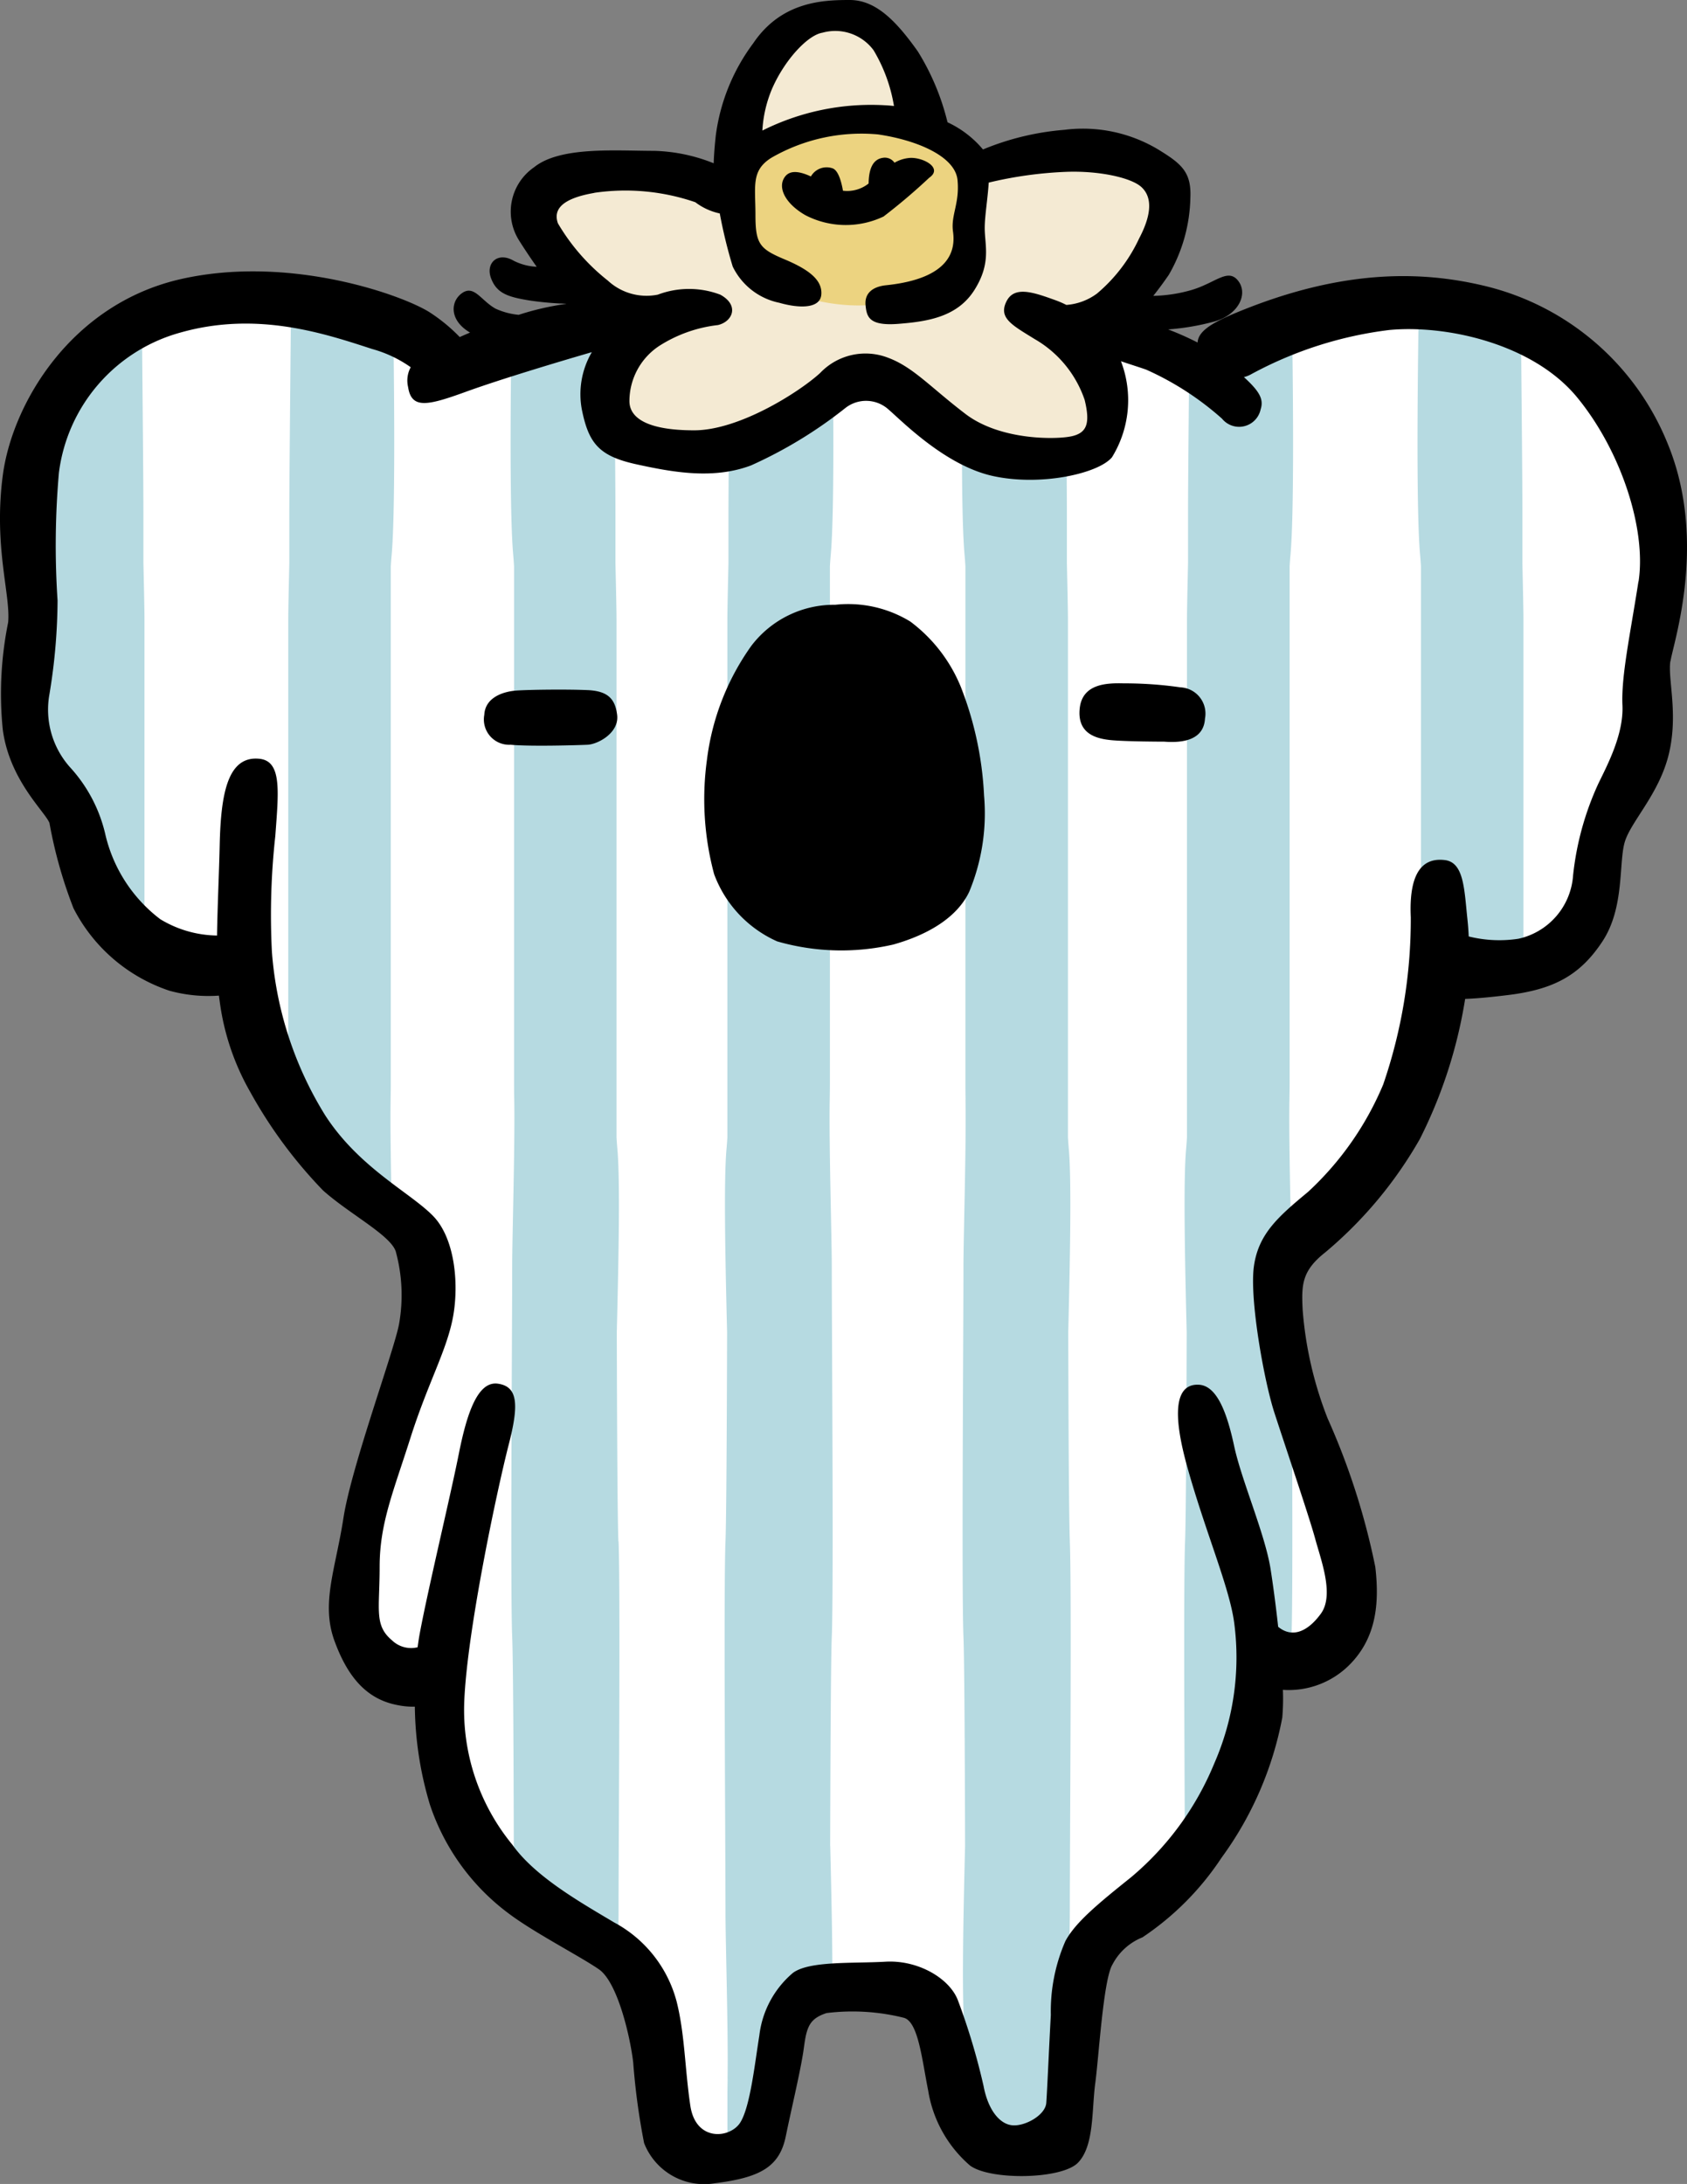 <svg height="135" viewBox="0 0 104.329 135" width="104.329" xmlns="http://www.w3.org/2000/svg" xmlns:xlink="http://www.w3.org/1999/xlink"><rect x="0" y="0" width="104.329" height="135" fill="#808080" stroke="none"/><clipPath id="a"><path d="m0 0h104.329v135h-104.329z"/></clipPath><g clip-path="url(#a)"><path d="m64.962 27.7a9.964 9.964 0 0 1 -5.737-1.652c-.72-.55-1.319-1.052-1.847-1.495a9.77 9.77 0 0 0 -2.72-1.859 3.041 3.041 0 0 0 -3.392.777c-1.43 1.31-5.344 3.755-8.335 3.755-3.982 0-4.818-1.439-4.818-2.648a4.964 4.964 0 0 1 2.173-4.085 7.858 7.858 0 0 1 3.392-1.321c.195-.037.377-.071.544-.111a.509.509 0 0 0 .221-.106.917.917 0 0 0 -.279-.211 2.639 2.639 0 0 0 -1.263-.268 7.229 7.229 0 0 0 -1.993.333 3.221 3.221 0 0 1 -.915.132 4.853 4.853 0 0 1 -2.881-1.129 13.183 13.183 0 0 1 -3.373-3.932 1.84 1.84 0 0 1 .1-1.571c.406-.717 1.289-1.17 2.779-1.425a11.648 11.648 0 0 1 1.936-.145 12.2 12.2 0 0 1 4.859.827l.194.117a3.618 3.618 0 0 0 .913.462l.638.028.155.645a28.572 28.572 0 0 0 .78 3.182 3.378 3.378 0 0 0 2.322 1.7 4.584 4.584 0 0 0 1.2.2 1.346 1.346 0 0 0 .366-.041c-.065-.447-.969-.918-1.739-1.243-1.808-.762-2.333-1.317-2.333-3.525 0-.289-.007-.557-.014-.8-.038-1.362-.071-2.538 1.388-3.456a12.309 12.309 0 0 1 5.947-1.644 8.239 8.239 0 0 1 1.193.084c2.582.38 5.412 1.515 5.611 3.567a6.29 6.29 0 0 1 -.174 2.1 2.942 2.942 0 0 0 -.11 1.042 3.176 3.176 0 0 1 -.576 2.446c-.774 1.009-2.174 1.608-4.295 1.83-.558.059-.543.228-.535.309a1.161 1.161 0 0 0 .059.336 1.535 1.535 0 0 0 .647.086c.137 0 .289-.006.456-.02 2-.159 3.306-.49 4.083-1.717a3.543 3.543 0 0 0 .542-2.589c-.022-.266-.043-.524-.043-.783a15.164 15.164 0 0 1 .125-1.568c.047-.42.1-.862.124-1.289l.037-.592.553-.163a25.128 25.128 0 0 1 5.005-.7c.158-.006.317-.009.474-.009 1.723 0 3.854.359 4.729 1.16.7.636 1.267 1.884.035 4.211a10.72 10.72 0 0 1 -2.8 3.648 4.311 4.311 0 0 1 -2.333.889l-.237.031-.211-.106a4.73 4.73 0 0 0 -.534-.235 6.646 6.646 0 0 0 -1.794-.494c-.223 0-.249.054-.3.149a.433.433 0 0 0 -.054.158 5.1 5.1 0 0 0 1.253.907l.246.152a7.708 7.708 0 0 1 3.469 4.269 3.24 3.24 0 0 1 -.088 2.4 1.917 1.917 0 0 1 -1.293.868 7.27 7.27 0 0 1 -1.532.135" fill="#f4ead3" transform="translate(0 .212)"/><path d="m45.692 10.818s.452 4.909.945 5.543 2.467 2.073 5.8 2.286 6.863-1.312 7.316-2.073.082-2.539.247-3.978.2-3.218-1.73-4.275a12.065 12.065 0 0 0 -8.591-.421c-2.672 1.016-3.864.973-3.987 2.92" fill="#ecd380" transform="translate(0 .215)"/><path d="m46.332 7.991a8.6 8.6 0 0 1 .7-2.953c.764-1.715 2.323-3.658 3.707-3.877a6.138 6.138 0 0 1 .98-.085 3.431 3.431 0 0 1 2.966 1.508 10.589 10.589 0 0 1 1.4 3.789l.2 1.114-1.094-.128c-.19-.022-.381-.038-.573-.046-.21-.009-.422-.013-.634-.013a13.933 13.933 0 0 0 -6.453 1.481l-1.29.718z" fill="#f4ead3" transform="translate(0 .032)"/><path d="m44.39 132.207a2.579 2.579 0 0 1 -2.5-2.466c-.134-.9-.215-1.77-.294-2.614a25.079 25.079 0 0 0 -.532-3.721 7.015 7.015 0 0 0 -3.492-4.4l-.394-.234c-2.1-1.25-4.723-2.8-6.143-4.792a13.976 13.976 0 0 1 -3.135-9.37c.173-4.445 2.032-13.184 2.778-16.079.488-1.892.389-2.442.286-2.6-.043-.067-.195-.1-.281-.108-.168 0-.811.2-1.5 3.67-.226 1.14-.627 2.916-1.051 4.8-.533 2.359-1.083 4.8-1.361 6.292-.047.255-.089.53-.126.815l-.076.572-.546.132a2.523 2.523 0 0 1 -.593.072 2.6 2.6 0 0 1 -1.685-.661c-1.195-1-1.159-2.082-1.1-3.721.014-.427.031-.915.031-1.485a19.5 19.5 0 0 1 1.384-6.516c.174-.528.36-1.088.552-1.7.495-1.562 1-2.815 1.446-3.92a19.854 19.854 0 0 0 1.129-3.294c.388-1.861.179-4.478-.972-5.663a15.379 15.379 0 0 0 -1.76-1.416 18.989 18.989 0 0 1 -5.021-4.926 23.153 23.153 0 0 1 -3.434-10.526 38.247 38.247 0 0 1 .128-6.235c.03-.358.059-.705.083-1.044l.034-.461c.149-2.027.21-3.36-.284-3.412a1.447 1.447 0 0 0 -.147-.007c-.611 0-1.325.516-1.413 4.539-.017.754-.045 1.569-.074 2.4-.037 1.055-.074 2.14-.09 3.17l-.014.854-.83-.029a7.679 7.679 0 0 1 -3.904-1.123 9.97 9.97 0 0 1 -3.762-5.728 8.371 8.371 0 0 0 -1.987-3.818 6.161 6.161 0 0 1 -1.488-5.221l.056-.426a32.367 32.367 0 0 0 .432-5.193v-.088a51.884 51.884 0 0 1 .09-7.945 11.133 11.133 0 0 1 8.1-9.386 15.585 15.585 0 0 1 4.26-.586 25.065 25.065 0 0 1 7.852 1.539l.231.074a8.558 8.558 0 0 1 2.622 1.257l.6.466-.4.653c-.037.061-.115.188-.045.646a.858.858 0 0 0 .073.27c.014 0 .053.006.117.006a9.452 9.452 0 0 0 2.308-.649c2.11-.767 5.916-1.909 7.832-2.463l1.921-.555-.992 1.782a4.22 4.22 0 0 0 -.529 2.942c.355 1.767.736 2.307 2.74 2.746a19.187 19.187 0 0 0 3.989.549 7.451 7.451 0 0 0 2.654-.445 26.132 26.132 0 0 0 5.511-3.346l.115-.081a2.964 2.964 0 0 1 1.787-.613 2.863 2.863 0 0 1 1.883.719c.116.1.265.236.443.4 1.076.982 3.315 3.027 5.665 3.546a9.912 9.912 0 0 0 2.125.217c2.28 0 4.082-.65 4.457-1.1a5.908 5.908 0 0 0 .449-5l-.923-1.838 1.907.656c.213.073.443.148.686.228.273.089.563.183.864.286a19.823 19.823 0 0 1 4.968 3.178 1.061 1.061 0 0 0 .607.3c.258 0 .428-.313.487-.5.036-.111.091-.279-.8-1.1l-1.158-1.065 1.509-.379a.977.977 0 0 0 .255-.101 24.942 24.942 0 0 1 8.822-2.822c.412-.039.847-.06 1.293-.06 3.38 0 8.3 1.183 11.04 4.516 2.845 3.462 4.52 8.532 3.98 12.057-.13.848-.266 1.655-.394 2.417a28.053 28.053 0 0 0 -.587 5.058 10.794 10.794 0 0 1 -1.442 5l-.128.26a17.431 17.431 0 0 0 -1.484 5.312 5.139 5.139 0 0 1 -4.036 4.728 5.954 5.954 0 0 1 -1.219.125 9.342 9.342 0 0 1 -1.684-.183c-.153-.028-.3-.054-.443-.074l-.669-.1-.031-.695c-.015-.327-.038-.655-.073-.982-.024-.219-.045-.435-.065-.648-.108-1.1-.219-2.247-.624-2.3a1.486 1.486 0 0 0 -.2-.013.683.683 0 0 0 -.559.209c-.195.211-.511.811-.435 2.471a32.231 32.231 0 0 1 -1.767 10.694 20.025 20.025 0 0 1 -4.886 6.967c-1.851 1.538-2.827 2.418-3.056 4.072-.251 1.81.589 6.67 1.23 8.65.19.586.463 1.408.761 2.307.716 2.16 1.527 4.607 1.779 5.539.049.183.108.383.171.6.429 1.447 1.015 3.43.046 4.76a3.008 3.008 0 0 1 -2.395 1.5 2.2 2.2 0 0 1 -1.412-.539l-.261-.217-.038-.343c-.131-1.2-.305-2.521-.465-3.536a28.393 28.393 0 0 0 -1.188-4.084 33.915 33.915 0 0 1 -1.049-3.439c-.607-2.817-1.205-3.147-1.433-3.159h-.009c-.2 0-.239.046-.261.076-.087.117-.475.859.364 3.882.469 1.687 1.016 3.3 1.5 4.724a29.956 29.956 0 0 1 1.446 5.107 17.307 17.307 0 0 1 -1.3 9.134 19 19 0 0 1 -5.4 7.362c-1.97 1.576-3.3 2.684-3.829 3.672a10.164 10.164 0 0 0 -.8 4.21c-.051.93-.1 2-.149 2.946-.055 1.125-.1 2.094-.132 2.5-.1 1.3-1.748 2.166-2.8 2.166-.051 0-.1 0-.151-.005-1.226-.09-2.2-1.28-2.541-3.107a39.308 39.308 0 0 0 -1.534-5.124 3.806 3.806 0 0 0 -3.447-1.89c-.078 0-.157 0-.235.006-.495.029-1.03.04-1.569.053-1.41.029-3.164.066-3.726.484a5.139 5.139 0 0 0 -1.75 3.329c-.052.323-.1.681-.159 1.052a13.844 13.844 0 0 1 -1.14 4.642 2.486 2.486 0 0 1 -2.08 1.1" fill="#fff" transform="translate(0 .549)"/><g fill="#b6dae1"><path d="m51.34 113.387c.016-6.006.046-11.6.1-12.923.12-2.881 0-18.783 0-22.915 0-1.77-.178-7.489-.127-10.3.007-.423.011-.747.011-.942v-27.423c0-.731 0-2.4 0-4.58.015-.257.033-.5.052-.713.157-1.731.178-5.655.151-9.556a25.409 25.409 0 0 1 -5.364 3.236 6.734 6.734 0 0 1 -1.094.3c-.011 1.467-.019 2.7-.019 3.425v3.1c-.041 1.729-.067 3.013-.067 3.5v27.423 4.581c-.016.257-.033.5-.053.712-.177 1.966-.074 6.881.036 11.334-.017 6.005-.046 11.606-.1 12.923-.12 2.88 0 18.782 0 22.914 0 1.77.178 7.489.127 10.3h.005c-.007.423-.012.748-.012.943v3.249a2.417 2.417 0 0 0 1.488-1.025 13.824 13.824 0 0 0 1.139-4.642c.055-.372.108-.728.16-1.051a5.141 5.141 0 0 1 1.75-3.33 4.4 4.4 0 0 1 1.952-.419c.005-2.32-.062-5.311-.131-8.121" transform="translate(0 .709)"/><path d="m66.163 94.482c-.056-1.319-.085-6.917-.1-12.923.11-4.453.211-9.368.035-11.333-.021-.216-.036-.457-.053-.713 0-2.186 0-3.85 0-4.581v-27.424c0-.489-.026-1.775-.066-3.5v-3.1c0-.676-.007-1.783-.018-3.109a11.588 11.588 0 0 1 -2.268.22 9.909 9.909 0 0 1 -2.124-.217 7.866 7.866 0 0 1 -2.078-.823c0 2.775.045 5.247.161 6.524.019.214.038.456.052.712v4.581 27.423c0 .195 0 .519.011.942h-.005c.051 2.811-.127 8.528-.127 10.3 0 4.131-.12 20.035 0 22.915.055 1.319.086 6.917.1 12.923-.109 4.454-.212 9.367-.034 11.333.019.215.038.456.052.713v1.595c.138.5.253.975.328 1.372.341 1.827 1.315 3.018 2.541 3.106q.073.006.15.006c1.05 0 2.7-.865 2.8-2.166.029-.409.077-1.377.131-2.5.046-.952.1-2.017.15-2.946a18.824 18.824 0 0 1 .3-2.76c.031-1.562.06-2.934.06-3.652 0-4.131.121-20.035 0-22.915" transform="translate(0 .796)"/><path d="m79.742 67.356c.007-.423.012-.748.012-.943v-27.423c0-.731 0-2.4 0-4.581.016-.256.033-.5.053-.713.207-2.29.177-8.42.113-13.256a22.521 22.521 0 0 0 -2.92 1.34 1.012 1.012 0 0 1 -.262.106l-1.509.379 1.158 1.065c.893.821.838.988.8 1.1-.06.184-.229.5-.487.5a1.061 1.061 0 0 1 -.607-.3 28.426 28.426 0 0 0 -2.558-1.918c-.031 3.411-.063 6.92-.063 8.395v3.1c-.04 1.728-.066 3.012-.066 3.5v27.418 4.581c-.016.257-.034.5-.053.712-.177 1.966-.075 6.88.035 11.334-.016 6.005-.046 11.6-.1 12.922-.093 2.218-.042 12.151-.014 18.492a22.787 22.787 0 0 0 2.558-4.409 17.307 17.307 0 0 0 1.3-9.134 29.93 29.93 0 0 0 -1.446-5.107c-.482-1.423-1.029-3.037-1.5-4.724-.839-3.024-.451-3.765-.364-3.882.022-.031.056-.077.261-.077h.017c.229.012.827.343 1.434 3.16a33.915 33.915 0 0 0 1.046 3.437 28.392 28.392 0 0 1 1.188 4.084c.16 1.015.334 2.336.465 3.536l.038.343.261.217a2.219 2.219 0 0 0 1.32.53c.005-.233.011-.432.017-.572.069-1.652.059-7.587.038-13.131-.123-.372-.234-.709-.325-.99-.641-1.98-1.481-6.84-1.23-8.65a4.4 4.4 0 0 1 1.479-2.681c-.049-2.459-.124-5.81-.089-7.76" transform="translate(0 .603)"/><path d="m94.15 34.242v-3.1c0-1.814-.048-6.706-.084-10.706a17.4 17.4 0 0 0 -6.334-1.481c-.076 4.982-.138 12.243.091 14.783.02.214.037.456.053.712v4.581 20.752a23.239 23.239 0 0 0 .184-3.675c-.076-1.66.24-2.261.435-2.471a.683.683 0 0 1 .559-.209 1.671 1.671 0 0 1 .2.012c.405.049.516 1.192.623 2.3.021.212.042.428.066.648.035.326.058.655.073.981l.031.695.669.1c.142.022.289.047.442.075a9.354 9.354 0 0 0 1.685.183 5.945 5.945 0 0 0 1.218-.125c.053-.01.1-.027.153-.039v-20.514c0-.489-.026-1.775-.066-3.5" transform="translate(0 .559)"/><path d="m38.244 94.69c-.056-1.319-.085-6.917-.1-12.923.11-4.453.213-9.368.036-11.333-.02-.216-.037-.457-.053-.713 0-2.186 0-3.85 0-4.581v-27.424c0-.489-.026-1.775-.067-3.5v-3.1c0-.874-.011-2.466-.026-4.326-.758-.421-1.012-1.054-1.251-2.248a4.22 4.22 0 0 1 .528-2.942l.666-1.194c0-.166 0-.33 0-.492l-1.589.459c-1.164.337-3.025.889-4.78 1.444-.05 4.568-.057 9.815.131 11.895.019.214.037.456.052.712v4.581 27.422c0 .195 0 .519.011.942.051 2.811-.127 8.528-.127 10.3 0 4.131-.12 20.035 0 22.915.056 1.319.086 6.917.1 12.923-.01.424-.021.852-.031 1.282a24.808 24.808 0 0 0 5.443 3.95l.393.234c.228.136.443.277.649.421.014-.749.024-1.379.024-1.788 0-4.131.12-20.035 0-22.915" transform="translate(0 .587)"/><path d="m24.157 67.4c.007-.423.011-.748.011-.943v-27.42c0-.731 0-2.4 0-4.581.016-.256.033-.5.054-.713.2-2.27.177-8.314.114-13.13-.324-.136-.67-.269-1.061-.4l-.232-.075a32.547 32.547 0 0 0 -5.051-1.3c-.036 4.186-.1 10.245-.1 12.311v3.1c-.041 1.728-.065 3.012-.065 3.5v28.079a20.147 20.147 0 0 0 1.607 3.038 18.385 18.385 0 0 0 4.782 4.748c-.044-2.184-.086-4.647-.058-6.211" transform="translate(0 .556)"/><path d="m8.869 34.211v-3.1c0-1.875-.051-7.037-.087-11.1a11.1 11.1 0 0 0 -5.956 8.533 51.884 51.884 0 0 0 -.09 7.945v.088a19.255 19.255 0 0 1 -.136 2.87v6.091a8.69 8.69 0 0 0 1.14 1.874 8.368 8.368 0 0 1 1.987 3.814 10.41 10.41 0 0 0 3.208 5.329v-18.842c0-.489-.026-1.775-.066-3.5" transform="translate(0 .59)"/></g><path d="m36.342 41.437c-1.233-.058-3.672-.029-4.429.029s-1.907.4-1.963 1.5a1.565 1.565 0 0 0 1.626 1.848c1.206.115 4.15.029 4.766 0s1.963-.722 1.823-1.848c-.126-1.006-.589-1.472-1.823-1.53" transform="translate(0 1.222)"/><path d="m72.97 41.273a24.251 24.251 0 0 0 -3.474-.242c-1.01-.024-2.558 0-2.723 1.547s.985 1.86 1.877 1.957 3.357.1 3.357.1c1.268.1 2.442-.169 2.513-1.426a1.626 1.626 0 0 0 -1.55-1.933" transform="translate(0 1.21)"/><path d="m59.449 41.461a9.541 9.541 0 0 0 -3.149-4.109 7.364 7.364 0 0 0 -4.648-1.039 6.431 6.431 0 0 0 -5.188 2.538 15.364 15.364 0 0 0 -2.746 7.056 17.866 17.866 0 0 0 .445 7.056 7.335 7.335 0 0 0 3.9 4.157 14.338 14.338 0 0 0 7.183.194c2.136-.6 3.944-1.668 4.695-3.264a12.644 12.644 0 0 0 .916-5.944 21.125 21.125 0 0 0 -1.409-6.645" transform="translate(0 1.071)"/><path d="m103.309 40.87c.165-1.1 2.311-7.391-.165-13.422a16.3 16.3 0 0 0 -11.3-9.768c-3.879-.935-8.829-1.1-15.513 1.7-1.554.652-2.233 1.161-2.268 1.793a18.283 18.283 0 0 0 -1.823-.81 15.136 15.136 0 0 0 2.85-.486c1.544-.433 2.106-1.735 1.474-2.529s-1.4.145-2.878.579a9.2 9.2 0 0 1 -2.364.362c.336-.42.657-.861.96-1.3a9.893 9.893 0 0 0 1.334-4.771c.07-1.59-.562-2.1-1.966-2.963a9.06 9.06 0 0 0 -5.828-1.229 16.563 16.563 0 0 0 -5.031 1.213 6.358 6.358 0 0 0 -2.194-1.681 14.978 14.978 0 0 0 -1.835-4.378c-1.334-1.88-2.597-3.18-4.212-3.18s-4.213.072-5.968 2.675a12.158 12.158 0 0 0 -2.317 5.71c-.066.615-.115 1.223-.128 1.708a10.562 10.562 0 0 0 -3.663-.768c-2.387 0-5.828-.289-7.442 1.012a3.332 3.332 0 0 0 -.913 4.554c.287.455.658 1.017 1.071 1.6a3.519 3.519 0 0 1 -1.422-.373c-.983-.579-1.755.144-1.4 1.084s1.053 1.156 2.387 1.373a19.376 19.376 0 0 0 2.247.2l.008.01a17.226 17.226 0 0 0 -2.934.676 4.451 4.451 0 0 1 -1.427-.38c-.913-.505-1.334-1.517-2.106-.94-.689.516-.76 1.662.526 2.417-.226.095-.437.186-.638.277a10.465 10.465 0 0 0 -1.769-1.47c-1.485-1.019-8.581-3.653-15.429-2.124s-10.483 7.731-11.061 12.148.495 7.39.331 9.088a22.178 22.178 0 0 0 -.331 6.623c.413 3.143 2.641 5.1 2.888 5.777a28.174 28.174 0 0 0 1.485 5.266 10.331 10.331 0 0 0 5.941 5.1 9.109 9.109 0 0 0 3.052.3c.015.114.029.228.046.333a15.256 15.256 0 0 0 1.9 5.638 28.681 28.681 0 0 0 4.494 6.072c1.615 1.444 4.142 2.747 4.493 3.759a10.225 10.225 0 0 1 .211 4.48c-.281 1.591-2.949 8.818-3.441 12s-1.4 5.277-.561 7.59 2.036 3.614 3.861 3.975a4.917 4.917 0 0 0 1.114.108 21.808 21.808 0 0 0 .933 6.058 13.844 13.844 0 0 0 5 6.82c1.572 1.156 4.267 2.543 5.446 3.352s1.957 4.272 2.126 5.772a42.223 42.223 0 0 0 .673 4.971 3.986 3.986 0 0 0 4.38 2.484c2.751-.346 3.986-.981 4.379-2.889s.955-4.221 1.123-5.492.337-1.791 1.4-2.138a13.093 13.093 0 0 1 4.772.289c.9.232 1.123 2.544 1.516 4.509a7.725 7.725 0 0 0 2.583 4.624c1.235.926 5.671.868 6.681-.174s.842-3.236 1.067-4.913.5-6.415 1.066-7.34a3.6 3.6 0 0 1 1.853-1.676 17.474 17.474 0 0 0 4.885-4.914 21.376 21.376 0 0 0 3.762-8.67 13.81 13.81 0 0 0 .038-1.714 5.313 5.313 0 0 0 4.17-1.6c1.544-1.592 1.825-3.615 1.544-6a43.7 43.7 0 0 0 -2.948-9.18 23.12 23.12 0 0 1 -1.545-6.721c-.07-1.519-.071-2.385 1.4-3.543a25.735 25.735 0 0 0 5.85-7.009 29.446 29.446 0 0 0 2.8-8.658c.738-.025 1.623-.112 2.628-.235 2.805-.34 4.456-1.189 5.858-3.312s.991-4.927 1.4-6.2 2.145-2.972 2.722-5.436-.082-4.587.083-5.691m-55.524-35.451c.772-1.735 2.176-3.253 3.089-3.4a2.949 2.949 0 0 1 3.159 1.084 9.809 9.809 0 0 1 1.262 3.448q-.312-.037-.63-.05a15 15 0 0 0 -7.509 1.568 7.714 7.714 0 0 1 .629-2.652m-11.023 6.5a13.308 13.308 0 0 1 6.247.581 3.8 3.8 0 0 0 1.513.694 30.1 30.1 0 0 0 .8 3.282 4.122 4.122 0 0 0 2.879 2.24c1.264.361 2.527.361 2.6-.505s-.7-1.519-2.247-2.169-1.826-.939-1.826-2.747-.28-2.747.983-3.541a11.141 11.141 0 0 1 6.6-1.445c2.457.361 4.774 1.373 4.914 2.819s-.42 2.168-.28 3.18 0 2.892-4.142 3.325c-.842.088-1.334.505-1.265 1.229s.211 1.3 2.037 1.156 3.651-.433 4.7-2.1.632-2.747.632-3.831c0-.725.185-1.8.247-2.8a24.619 24.619 0 0 1 4.808-.665c2.036-.073 4 .361 4.633.939s.7 1.591-.14 3.181a9.923 9.923 0 0 1 -2.6 3.4 3.612 3.612 0 0 1 -1.9.707 5.706 5.706 0 0 0 -.623-.273c-1.4-.507-2.6-.94-3.089.072s.351 1.445 1.755 2.313a6.893 6.893 0 0 1 3.089 3.758c.352 1.446.141 2.024-.772 2.241s-4.424.288-6.6-1.373-3.229-2.891-4.774-3.469a3.868 3.868 0 0 0 -4.213.939c-1.263 1.157-4.985 3.543-7.793 3.543s-4-.723-4-1.807a4.091 4.091 0 0 1 1.826-3.4 8.521 8.521 0 0 1 3.651-1.3c.912-.217 1.334-1.228.14-1.879a5.457 5.457 0 0 0 -3.862 0 3.524 3.524 0 0 1 -3.089-.868 12.681 12.681 0 0 1 -3.089-3.541c-.281-.795.141-1.517 2.247-1.88m64.576 24.017c-.5 3.229-1.073 5.861-.99 7.645s-.907 3.653-1.485 4.842a18.053 18.053 0 0 0 -1.568 5.691 4.313 4.313 0 0 1 -3.383 3.909 7.821 7.821 0 0 1 -3.07-.143c-.015-.345-.04-.69-.077-1.035-.2-1.873-.211-3.541-1.4-3.686s-2.246.505-2.106 3.541a31.427 31.427 0 0 1 -1.705 10.329 19.044 19.044 0 0 1 -4.646 6.638c-1.825 1.517-3.071 2.583-3.351 4.607s.631 7.082 1.263 9.033 2.177 6.505 2.528 7.807 1.194 3.469.351 4.627-1.806 1.506-2.642.811c-.153-1.4-.334-2.713-.47-3.575-.337-2.139-1.8-5.491-2.246-7.572s-1.067-3.758-2.19-3.815-1.852.983-.729 5.029 2.638 7.515 2.919 9.711a16.319 16.319 0 0 1 -1.235 8.669 18.2 18.2 0 0 1 -5.165 7.052c-2.022 1.618-3.425 2.776-4.043 3.932a10.852 10.852 0 0 0 -.9 4.565c-.112 2.023-.225 4.682-.281 5.434s-1.291 1.444-2.078 1.387-1.516-.924-1.8-2.427a40.576 40.576 0 0 0 -1.572-5.261c-.5-1.387-2.471-2.543-4.492-2.427s-4.716-.059-5.727.693a5.982 5.982 0 0 0 -2.077 3.872c-.281 1.735-.561 4.394-1.179 5.377s-2.751 1.213-3.088-1.041-.337-4.394-.842-6.417a7.8 7.8 0 0 0 -3.874-4.913c-2.134-1.271-4.885-2.831-6.289-4.8a13.113 13.113 0 0 1 -2.976-8.843c.169-4.335 2.022-13.063 2.752-15.9.639-2.481.561-3.584-.674-3.757s-1.909 1.791-2.414 4.334-1.909 8.381-2.415 11.1c-.05.269-.093.559-.133.859a1.7 1.7 0 0 1 -1.577-.422c-1.123-.939-.772-1.88-.772-4.553s.843-4.626 1.9-7.951 2.176-5.277 2.6-7.3.211-4.988-1.193-6.433-4.564-2.963-6.67-6.216a22.3 22.3 0 0 1 -3.3-10.119 44.459 44.459 0 0 1 .211-7.156c.2-2.738.421-4.627-.983-4.771-1.967-.2-2.387 2.168-2.457 5.349-.038 1.71-.136 3.733-.164 5.577a6.927 6.927 0 0 1 -3.511-1.01 9.184 9.184 0 0 1 -3.383-5.181 9.18 9.18 0 0 0 -2.148-4.156 5.35 5.35 0 0 1 -1.32-4.582 36.378 36.378 0 0 0 .5-5.777 51.5 51.5 0 0 1 .083-7.9 10.328 10.328 0 0 1 7.508-8.664c4.786-1.359 8.994.084 11.881 1.019a7.626 7.626 0 0 1 2.368 1.122 1.728 1.728 0 0 0 -.162 1.226c.211 1.373 1.194 1.156 3.581.289 2.229-.81 6.232-2 7.781-2.446a5.143 5.143 0 0 0 -.62 3.53c.422 2.1 1.054 2.891 3.37 3.4s4.774.94 7.092.072a27.39 27.39 0 0 0 5.827-3.541 2.07 2.07 0 0 1 2.668.072c.843.723 3.511 3.469 6.459 4.12s6.53-.144 7.372-1.156a6.723 6.723 0 0 0 .555-5.936c.454.155.981.319 1.551.515a18.169 18.169 0 0 1 4.7 3.036 1.361 1.361 0 0 0 2.388-.579c.206-.637-.086-1.122-1.033-1.992a1.8 1.8 0 0 0 .469-.189 24.027 24.027 0 0 1 8.502-2.721c3.548-.34 8.91.849 11.634 4.162s4.29 8.154 3.8 11.382"/><path d="m54.656 13.093a36.577 36.577 0 0 0 2.809-2.385c.842-.579-.282-1.229-1.124-1.229a2.2 2.2 0 0 0 -1.022.3.73.73 0 0 0 -.733-.3c-.688.109-.857.834-.869 1.586a2.129 2.129 0 0 1 -1.586.445c-.088-.509-.274-1.242-.634-1.381a1.117 1.117 0 0 0 -1.348.5c-.649-.3-1.269-.428-1.6.011-.492.651 0 1.663 1.263 2.385a5.442 5.442 0 0 0 4.845.072" transform="translate(0 .279)"/></g></svg>